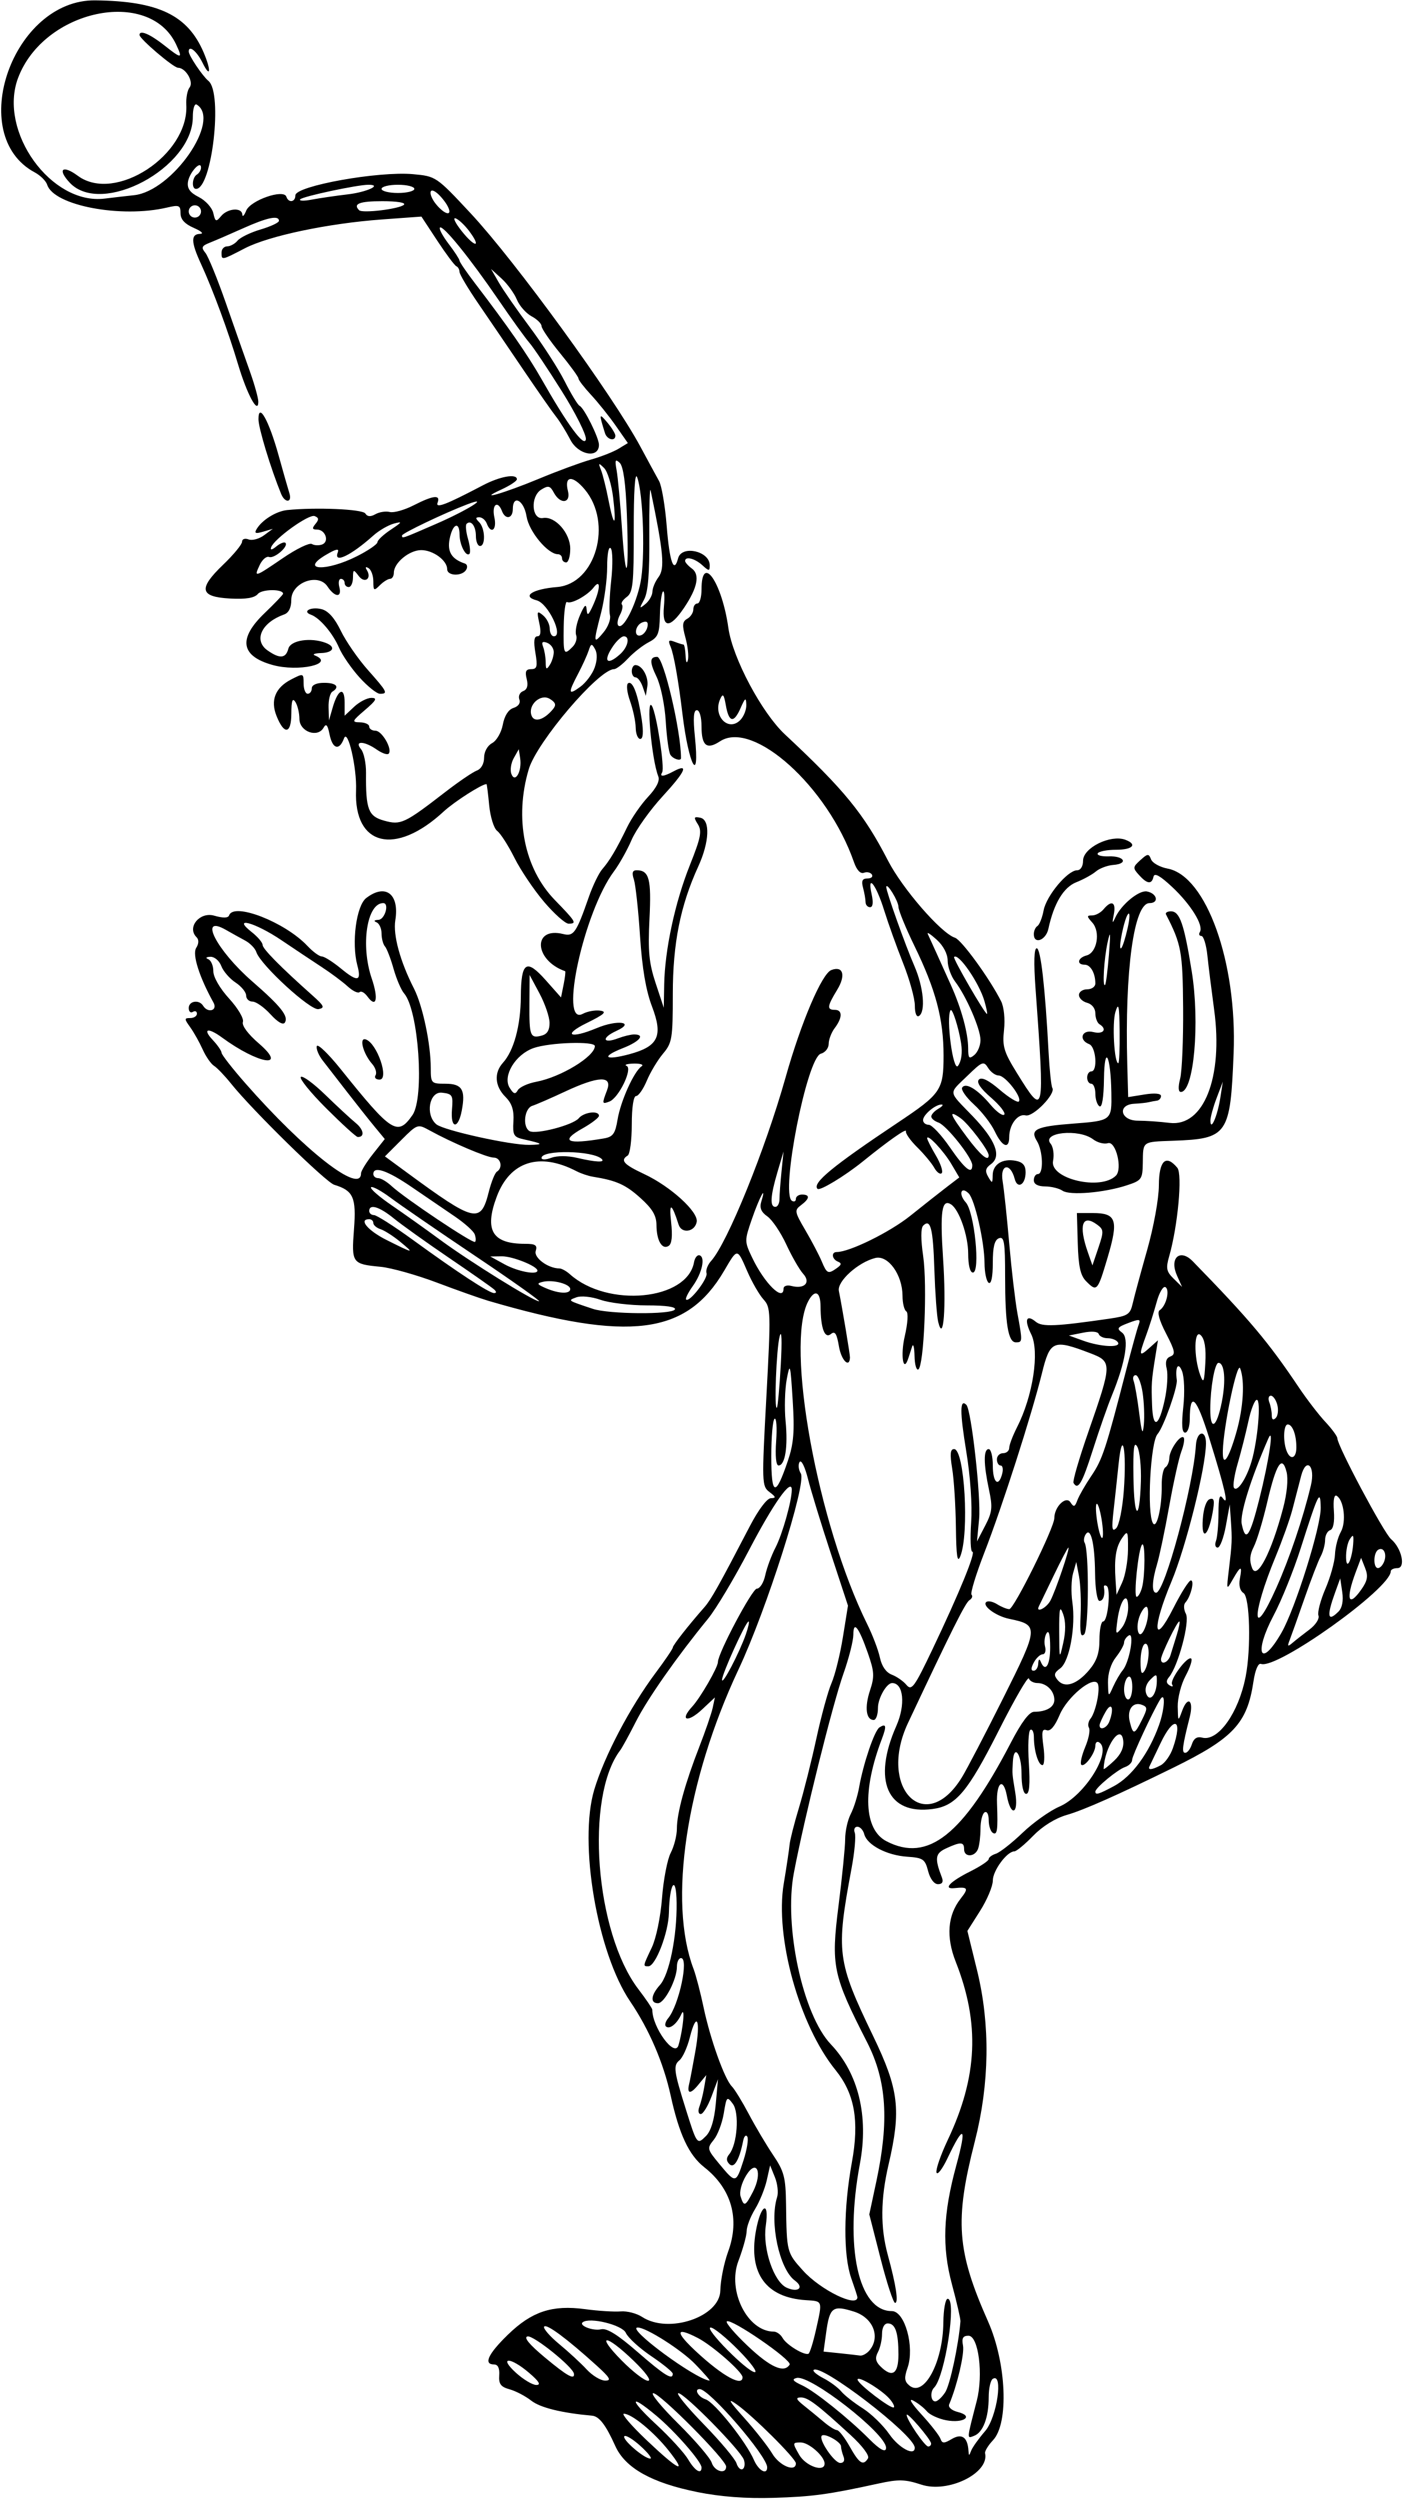 <?xml version="1.0" encoding="UTF-8"?>
<svg version="1.1" viewBox="0 0 320.62 570.94" xmlns="http://www.w3.org/2000/svg">
<path d="m159.38 569.15c-10.472-2.106-16.512-5.494-18.778-10.535-2.152-4.788-3.669-6.768-5.3-6.913-6.972-0.623-11.863-1.831-13.899-3.433-1.313-1.032-3.535-2.195-4.94-2.584-2.031-0.562-2.517-1.215-2.377-3.193 0.115-1.62-0.294-2.487-1.172-2.487-2.48 0-1.387-2.376 3.105-6.751 5.503-5.359 10.134-6.895 17.717-5.876 3.017 0.405 6.668 0.636 8.113 0.513s3.645 0.443 4.889 1.258c6.033 3.953 17.765 2e-3 17.871-6.018 0.041-2.32 0.847-6.328 1.791-8.906 2.732-7.458 0.778-14.357-5.456-19.261-3.509-2.76-5.74-7.515-7.678-16.364-1.642-7.497-4.921-15.116-9.254-21.501-7.543-11.115-11.821-36.29-8.216-48.343 2.302-7.696 8.195-18.899 14.08-26.768 2.132-2.851 3.877-5.428 3.877-5.725 0-0.506 3.542-5.021 7.195-9.171 1.541-1.751 3.27-4.83 10.426-18.57 1.942-3.728 3.91-6.34 4.791-6.358 1.23-0.025 1.174-0.273-0.317-1.401-1.754-1.327-1.777-2.022-0.715-21.719 1.047-19.405 1.016-20.437-0.653-22.271-0.963-1.058-2.621-3.927-3.686-6.376-2.361-5.434-2.227-5.429-5.306-0.177-8.591 14.659-21.637 16.318-53.922 6.857-1.805-0.529-7.078-2.395-11.719-4.147-4.641-1.752-10.433-3.377-12.872-3.612-6.528-0.629-6.669-0.828-6.082-8.588 0.549-7.263-0.142-8.815-4.513-10.142-1.924-0.584-18.706-17.025-23.56-23.082-1.446-1.805-3.204-3.641-3.905-4.08-0.702-0.439-1.872-2.127-2.601-3.75-0.729-1.623-2.006-3.9-2.839-5.061-1.394-1.943-1.393-2.109 0.007-2.109 0.836 0 1.521-0.447 1.521-0.993 0-0.546-0.422-0.732-0.938-0.413s-0.938-0.078-0.938-0.882c0-1.619 2.37-1.998 3.281-0.524 1.098 1.777 3.388 1.101 2.385-0.703-3.244-5.831-4.889-11.012-3.967-12.489 0.629-1.008 0.656-1.891 0.074-2.473-2.243-2.243 0.733-5.855 4.043-4.906 2.02 0.579 3.198 0.561 3.403-0.053 1.021-3.064 12.792 1.519 17.919 6.976 1.239 1.318 2.715 2.397 3.281 2.397 0.566 0 2.546 1.251 4.401 2.779 3.782 3.117 4.696 2.935 3.715-0.741-1.367-5.123-0.248-13.624 2.023-15.377 4.403-3.399 7.629-0.943 6.653 5.068-0.548 3.374 1.1 9.399 4.271 15.613 1.981 3.883 3.831 12.643 3.831 18.143 0 3.47 0.1 3.578 3.311 3.578 3.843 0 4.674 1.341 3.781 6.101-0.827 4.407-2.63 4.213-2.242-0.241 0.281-3.227 0.095-3.54-2.272-3.812-2.927-0.337-3.894 5.069-1.293 7.228 1.663 1.38 16.955 4.763 21.215 4.694 3.412-0.056 3.193-0.284-1.208-1.257-2.351-0.519-2.593-0.936-2.405-4.128 0.153-2.59-0.344-4.104-1.839-5.598-2.418-2.418-2.635-5.471-0.553-7.772 2.496-2.758 4.045-8.471 4.088-15.081 0.052-8.006 1.246-8.786 5.723-3.742l3.463 3.902 0.591-2.953c0.325-1.624 0.482-2.991 0.35-3.038-7.126-2.504-7.505-10.261-0.414-8.482 2.368 0.594 2.971-0.283 5.827-8.478 0.899-2.578 2.277-5.429 3.063-6.335 1.716-1.978 3.26-4.583 5.692-9.603 0.999-2.062 3.148-5.174 4.774-6.915 1.93-2.065 2.744-3.694 2.342-4.688-1.518-3.753-2.839-18.482-1.439-16.054 1.063 1.845 2.946 14.139 2.32 15.152-0.663 1.072 0.311 0.986 2.579-0.228 3.618-1.936 2.798-0.046-2.463 5.676-2.91 3.165-6.103 7.649-7.095 9.964-0.992 2.315-2.814 5.561-4.049 7.213-6.844 9.159-12.605 35.449-7.126 32.517 1.065-0.57 2.865-0.9 3.998-0.733 1.622 0.239 0.963 0.843-3.095 2.837-5.644 2.773-3.775 3.692 2.325 1.143 4.759-1.988 8.912-1.378 4.456 0.655-3.475 1.585-3.126 3.025 0.407 1.681 1.27-0.483 2.914-0.878 3.654-0.878 2.618 0 1.294 1.611-2.571 3.129-5.087 1.998-4.143 2.889 1.47 1.388 6.638-1.775 7.768-4.145 5.196-10.889-1.398-3.667-2.26-8.733-2.744-16.127-0.388-5.93-1.019-11.73-1.402-12.891-0.504-1.523-0.329-2.109 0.63-2.109 2.869 0 3.394 1.989 2.935 11.109-0.371 7.377-0.112 10.085 1.406 14.672l1.862 5.625 0.094-5.308c0.139-7.908 2.469-18.75 5.849-27.219 2.526-6.33 2.819-7.819 1.847-9.375-1.002-1.604-0.93-1.804 0.543-1.505 2.318 0.472 2.109 5.537-0.46 11.149-4.087 8.926-5.81 17.563-5.81 29.121 0 10.185-0.159 11.151-2.237 13.621-1.23 1.462-2.896 4.237-3.702 6.166-0.806 1.929-1.909 3.508-2.451 3.508-0.594 0-0.985 2.583-0.985 6.507 0 3.579-0.422 6.768-0.938 7.087-1.767 1.092-0.932 2.026 3.786 4.236 6.03 2.824 12.426 8.65 11.989 10.92-0.446 2.315-3.454 2.764-4.137 0.617-1.582-4.971-2.237-5.214-1.721-0.639 0.366 3.244 0.179 5.046-0.573 5.511-1.497 0.925-2.75-1.242-2.767-4.787-0.011-2.172-0.935-3.72-3.707-6.208-3.371-3.026-5.464-3.957-10.848-4.821-1.036-0.166-2.724-0.738-3.75-1.27-8.462-4.389-15.182-2.229-18.205 5.851-2.867 7.663-1.011 10.747 6.468 10.747 2.395 0 2.866 0.315 2.451 1.641-0.484 1.543 2.838 3.984 5.423 3.984 0.501 0 1.577 0.597 2.391 1.326 8.614 7.716 26.796 5.965 28.357-2.732 0.185-1.031 0.753-1.75 1.261-1.598 1.391 0.417 0.584 4.07-1.56 7.062-1.045 1.458-1.721 2.83-1.504 3.048 0.744 0.744 5.058-4.833 4.661-6.025-0.218-0.654 0.251-1.905 1.043-2.78 3.731-4.122 12.367-25.398 17.037-41.969 3.531-12.531 8.271-23.648 10.436-24.479 2.707-1.039 3.371 1.185 1.346 4.506-2.307 3.784-2.399 4.578-0.535 4.578 1.771 0 1.758 1.8-0.03 4.164-0.757 1.001-1.376 2.622-1.376 3.603s-0.805 1.994-1.789 2.252c-3.169 0.829-9.29 31.943-6.61 33.599 0.495 0.306 0.899 0.109 0.899-0.437s0.633-0.993 1.406-0.993c1.867 0 1.778 0.922-0.234 2.425-1.538 1.149-1.476 1.507 1 5.728 1.452 2.477 3.127 5.663 3.721 7.081 1.201 2.865 1.464 2.983 3.482 1.555 1.058-0.748 1.116-1.112 0.234-1.47-1.377-0.559-1.578-2.194-0.27-2.194 2.931 0 12.145-4.539 16.82-8.286 2.999-2.404 6.742-5.356 8.318-6.56l2.865-2.189-1.811-3.069c-1.767-2.995-5.532-6.994-5.532-5.876 0 0.308 0.896 2.079 1.991 3.935 1.095 1.856 1.696 3.67 1.336 4.03-0.36 0.36-1.123-0.185-1.694-1.212-0.571-1.027-2.321-3.133-3.888-4.68-1.567-1.547-2.733-3.196-2.591-3.665 0.252-0.832-3.859 2.04-9.851 6.883-4.133 3.339-9.829 6.786-10.352 6.264-1.294-1.294 3.391-5.153 18.476-15.217 9.713-6.481 10.324-7.38 10.324-15.211 0-8.34-1.778-15.038-6.643-25.026-2.018-4.144-3.67-8.177-3.67-8.961 0-1.317-2.716-5.736-2.783-4.527-0.051 0.926 4.358 13.305 6.43 18.054 2.092 4.794 2.607 10.438 1.04 11.407-0.549 0.339-0.938-0.641-0.938-2.367 0-1.62-1.202-5.969-2.67-9.665-1.469-3.695-3.429-9.158-4.356-12.139-1.825-5.868-3.925-8.529-2.843-3.603 0.411 1.869 0.277 2.93-0.368 2.93-0.557 0-1.018-0.527-1.025-1.172-7e-3 -0.645-0.267-2.121-0.578-3.281-0.422-1.573-0.166-2.109 1.006-2.109 0.864 0 1.322-0.403 1.017-0.897-0.305-0.493-1.123-0.678-1.819-0.411-0.796 0.305-1.643-0.599-2.284-2.44-5.995-17.197-23.024-32.543-30.602-27.577-3.037 1.99-4.227 1.028-4.227-3.417 0-2.137-0.45-3.695-1.067-3.695-0.752 0-0.883 1.798-0.443 6.094 1.154 11.262-1.418 6.586-2.836-5.156-0.928-7.69-1.988-13.715-2.708-15.397-0.631-1.475-0.472-1.688 0.874-1.172 0.905 0.347 1.822 0.632 2.038 0.632 0.216 0 0.441 1.16 0.501 2.578 0.063 1.484 0.286 1.904 0.527 0.99 0.23-0.873-0.021-3.182-0.559-5.129-0.795-2.877-0.718-3.687 0.41-4.318 0.763-0.427 1.388-1.389 1.388-2.136 0-0.748 0.422-1.36 0.938-1.36 0.516 0 0.938-1.437 0.938-3.193 0-8.373 4.667-1.672 6.142 8.819 0.958 6.816 7.616 19.329 12.916 24.276 13.598 12.692 18.029 18.116 23.565 28.846 3.314 6.424 12.158 16.598 15.294 17.593 1.5 0.476 7.952 9.353 10.547 14.512 0.654 1.3 0.935 4.085 0.663 6.562-0.414 3.761-0.039 5.005 2.972 9.863 6.287 10.145 6.351 9.852 4.226-19.388-0.43-5.912-0.333-9.141 0.273-9.141 0.913 0 1.92 8.82 2.716 23.777 0.216 4.054 0.602 7.709 0.858 8.124 0.824 1.333-4.414 6.709-6.106 6.266-1.794-0.469-3.753 2.112-3.753 4.946 0 2.887-1.615 2.251-3.3-1.3-0.832-1.753-2.973-4.516-4.758-6.141s-2.997-3.355-2.693-3.847c0.785-1.27 3.498 0.364 6.469 3.896 1.366 1.623 2.783 2.645 3.148 2.271 0.366-0.374-0.995-2.121-3.024-3.882-2.444-2.121-3.374-3.517-2.757-4.134 0.617-0.617 2.216 0.168 4.737 2.326 2.093 1.792 4.059 3.003 4.37 2.693 0.858-0.858-3.07-5.933-4.592-5.933-0.734 0-1.823-0.782-2.42-1.738-1.012-1.621-1.329-1.502-4.695 1.765-4.41 4.28-4.516 3.363 1.052 9.14 5.357 5.557 6.788 9.245 4.297 11.066-1.266 0.925-1.407 1.573-0.636 2.901 0.918 1.579 0.996 1.552 1.023-0.353 0.035-2.507 2.236-3.887 5.274-3.306 1.611 0.308 2.254 1.053 2.254 2.61 0 2.844-1.857 3.967-2.499 1.512-0.998-3.818-3.393-3.354-2.754 0.534 0.319 1.939 1.001 8.378 1.516 14.307s1.356 13.074 1.868 15.875c1.188 6.497 1.182 6.625-0.357 6.625-1.772 0-2.461-4.224-2.461-15.088 0-7.818-0.215-9.146-1.406-8.689-1.012 0.388-1.406 1.972-1.406 5.651 0 3.169-0.356 4.891-0.938 4.532-0.516-0.319-0.944-2.348-0.952-4.508-0.018-4.821-2.221-14.508-3.616-15.904-1.758-1.758-2.386 0.144-0.673 2.037 1.979 2.186 3.383 16.031 1.626 16.031-0.65 0-1.073-1.7-1.073-4.311 0-4.167-2.086-10.129-3.946-11.278-2.084-1.288-2.512 1.625-1.798 12.257 0.756 11.264 0.116 19.666-1.11 14.583-0.311-1.289-0.703-6.647-0.871-11.906-0.304-9.505-0.875-11.744-2.564-10.055-0.552 0.552-0.55 3.163 4e-3 6.969 0.967 6.635 0.179 25.066-1.105 25.86-0.439 0.271-0.831-1.114-0.871-3.078-0.041-1.964-0.285-2.938-0.543-2.165-0.258 0.773-0.644 1.96-0.857 2.638-1.151 3.655-1.861-0.553-0.836-4.96 0.701-3.018 0.847-5.391 0.35-5.699-0.469-0.29-0.854-1.873-0.856-3.518-6e-3 -4.829-3.297-9.401-6.238-8.663-3.935 0.988-8.746 5.341-8.311 7.52 0.846 4.239 2.568 14.565 2.538 15.219-0.115 2.506-1.982 0.631-2.515-2.528-0.503-2.979-0.918-3.615-1.851-2.841-1.4 1.162-2.335-1.343-2.356-6.307-0.014-3.412-1.321-3.983-2.797-1.224-5.346 9.989 2.125 50.906 13.482 73.835 1.225 2.474 2.523 5.895 2.883 7.601 0.414 1.96 1.414 3.392 2.716 3.887 1.134 0.431 2.646 1.489 3.362 2.351 1.159 1.397 1.803 0.514 5.913-8.105 6.182-12.966 10.009-22.329 9.126-22.329-0.398 0-0.519-3.002-0.269-6.67 0.275-4.049-0.177-10.518-1.152-16.46-1.45-8.842-1.432-11.9 0.061-10.406 1.133 1.133 3.373 21.172 2.91 26.037l-0.491 5.156 1.871-3.592c1.627-3.124 1.74-4.198 0.872-8.249-1.252-5.839-1.275-9.253-0.061-9.253 0.516 0 0.938 1.688 0.938 3.75 0 3.936 1.309 5.079 2.147 1.875 0.27-1.031 0.108-1.875-0.359-1.875s-0.85-0.633-0.85-1.406 0.633-1.406 1.406-1.406 1.406-0.544 1.406-1.208c0-0.664 0.798-2.773 1.773-4.685 3.668-7.194 5.208-17.356 3.231-21.318-1.626-3.259-1.102-4.608 1.084-2.793 1.434 1.19 4.598 1.054 16.845-0.726 4.185-0.608 4.715-0.958 5.29-3.488 0.351-1.547 1.835-7.031 3.298-12.188 1.499-5.282 2.668-11.729 2.679-14.766 0.02-5.661 1.599-7.164 4.215-4.012 1.206 1.453 0.115 13.325-1.856 20.198-0.789 2.752-0.642 3.501 1.01 5.12l1.934 1.897-1.168-2.613c-1.792-4.01 0.691-6.237 3.613-3.24 12.914 13.243 17.283 18.431 24.177 28.709 1.861 2.774 4.617 6.36 6.125 7.969 1.508 1.609 2.744 3.303 2.746 3.764 8e-3 1.711 10.618 21.607 12.272 23.014 2.434 2.072 3.415 6.616 1.428 6.616-0.829 0-1.508 0.33-1.508 0.733 0 3.912-26.045 22.481-29.653 21.141-0.643-0.239-1.323 1.362-1.73 4.078-1.425 9.503-4.583 12.888-18.304 19.622-12.776 6.269-20.471 9.68-24.375 10.802-2.592 0.745-5.546 2.582-7.661 4.762-1.893 1.952-3.824 3.549-4.29 3.549-1.684 0-4.924 4.392-4.924 6.674 0 1.284-1.307 4.395-2.905 6.915l-2.905 4.58 2.202 8.963c3.056 12.44 2.876 25.917-0.522 39.184-4.62 18.034-4.111 24.912 3.036 41.029 4.216 9.508 4.796 23.247 1.146 27.132-1.107 1.178-1.926 2.516-1.821 2.974 1.044 4.529-8.429 9.198-14.564 7.179-3.686-1.214-5.191-1.255-9.717-0.268-11.641 2.538-15.081 3.007-24.106 3.286-6.191 0.191-12.082-0.255-17.344-1.313zm0.938-5.619c0-1.323-6.067-8.261-10.361-11.848-6.222-5.198-6.215-3.733 0.01 2.03 3.131 2.899 6.41 6.485 7.287 7.969 1.557 2.636 3.064 3.546 3.064 1.849zm5.625-0.203c0-1.553-15.11-16.76-16.653-16.76-0.726 0 1.841 3.13 5.704 6.956 3.863 3.826 7.303 7.834 7.643 8.906 0.642 2.024 3.305 2.747 3.305 0.898zm4.049-1.556c-0.757-2.19-13.567-15.204-14.966-15.204-0.616 0 1.991 3.193 5.793 7.095s7.174 7.916 7.492 8.92c0.319 1.004 0.952 1.594 1.408 1.312 0.456-0.282 0.579-1.237 0.273-2.123zm5.326 1.718c0-2.557-13.22-17.86-15.429-17.86-1.342 0-0.287 1.819 1.358 2.341 2.029 0.644 9.235 9.674 11.038 13.831 1.069 2.465 3.033 3.558 3.033 1.688zm-22.525-3.828c-3.333-4.208-8.438-8.406-10.222-8.406-0.64 0 1.72 2.739 5.245 6.086 7.277 6.911 9.395 7.898 4.977 2.32zm29.087 2.925c0-1.092-9.826-10.865-13.567-13.494-2.17-1.524-1.754-0.786 1.762 3.131 2.531 2.819 5.42 6.497 6.421 8.173 1.661 2.783 5.384 4.297 5.384 2.19zm6.562 0.062c0-1.659-3.583-4.831-5.457-4.831-1.903 0-1.913 0.076-0.359 2.807 1.481 2.603 5.816 4.112 5.816 2.024zm4.319-1.626c-0.313-0.816-0.569-1.855-0.569-2.311 0-1.025-3.732-3.1-4.39-2.441-0.821 0.821 2.847 6.235 4.224 6.235 0.804 0 1.086-0.569 0.735-1.483zm5.601 0.422c0.379-0.614-1.275-2.833-3.929-5.27-7.707-7.076-9.821-8.671-11.453-8.638-1.218 0.024-1.045 0.448 0.775 1.894 1.289 1.025 3.329 2.698 4.533 3.719 1.204 1.021 2.548 1.856 2.987 1.856 0.439 0 1.746 1.688 2.905 3.75 2.195 3.906 3.079 4.474 4.182 2.689zm-51.962-2.784c-1.725-1.569-3.396-2.592-3.713-2.275-0.658 0.658 4.484 5.111 5.912 5.12 0.516 4e-3 -0.474-1.277-2.199-2.845zm78.743-3.454c2.686-3.092 4.193-13.439 1.737-11.92-0.516 0.319-0.938 2.215-0.938 4.213 0 4.612-1.285 8.016-3.321 8.798-1.714 0.658-1.744 1.07 0.584-7.948 1.549-5.998 0.42-14.907-1.888-14.907-1.266 0-1.572 0.553-1.246 2.255 0.361 1.887-1.335 9.089-3.157 13.414-0.278 0.659 0.562 1.399 2 1.76 3.701 0.929 1.312 2.627-2.65 1.883-1.791-0.336-3.792-1.256-4.446-2.044-0.654-0.788-2.067-1.897-3.141-2.465-1.139-0.602-0.348 0.717 1.899 3.167 2.118 2.309 4.067 4.801 4.331 5.537 0.406 1.132 0.805 1.144 2.603 0.079 2.28-1.351 3.613-0.418 3.807 2.664 0.079 1.25 0.148 1.25 0.621 0 0.293-0.773 1.736-2.792 3.207-4.486zm-22.659 3.783c-0.096-3.251-17.314-16.658-20.425-15.904-1.188 0.288-0.871 0.713 1.271 1.699 2.847 1.311 10.61 7.521 15.299 12.238 2.514 2.529 3.894 3.233 3.856 1.967zm6.554 0c-0.123-2.926-21.504-19.326-23.107-17.723-0.262 0.262 0.755 1.112 2.258 1.889s3.329 2.132 4.058 3.009c0.728 0.878 2.927 2.607 4.885 3.843s4.707 3.905 6.107 5.931c2.206 3.19 5.886 5.126 5.798 3.051zm3.741-0.938c-0.051-0.935-5.587-7.39-5.587-6.514 0 1.107 4.157 7.193 4.922 7.205 0.387 7e-3 0.686-0.305 0.665-0.692zm-9.592-10.307c-1.906-2.101-7.256-5.275-7.21-4.277 0.045 0.978 7.761 6.866 8.297 6.33 0.224-0.224-0.266-1.147-1.087-2.053zm12.83-1.412c1.087-1.677 3.027-10.719 3.469-16.172 0.042-0.516-0.83-4.312-1.937-8.438-2.309-8.601-2.038-16.082 0.985-27.169 2.451-8.99 1.758-9.571-1.994-1.671-1.166 2.456-2.303 3.943-2.526 3.306-0.223-0.638 0.943-4.013 2.591-7.5 6.816-14.419 7.353-26.567 1.798-40.661-2.238-5.678-1.853-10.619 1.123-14.402 1.893-2.406 1.7-2.733-1.42-2.403-2.709 0.286-1-1.512 3.639-3.829 2.309-1.153 4.197-2.415 4.197-2.804s0.741-0.943 1.648-1.231c0.906-0.288 3.649-2.441 6.095-4.785s6.24-5.035 8.431-5.981c5.837-2.52 12.15-12.758 9.048-14.675-0.465-0.288-0.846 0.054-0.846 0.759 0 1.686-2.501 5.077-3.217 4.361-0.307-0.307 0.094-2.118 0.891-4.024 0.797-1.907 1.188-3.888 0.869-4.404-0.319-0.516-0.17-1.446 0.331-2.068 1.231-1.53 2.337-6.963 1.644-8.082-1.083-1.752-6.962 3.118-8.679 7.191-1.113 2.638-2.123 3.822-2.984 3.495-1.042-0.395-1.186 0.354-0.721 3.745 0.32 2.332 0.216 4.239-0.229 4.239-0.939 0-1.935-3.253-1.954-6.383-7e-3 -1.191-0.372-1.943-0.811-1.671s-0.595 3.671-0.345 7.555c0.314 4.897 0.128 7.062-0.608 7.062-0.648 0-1.061-1.824-1.061-4.688 0-4.542-1.762-6.83-1.986-2.578-0.15 2.844-0.174 2.537 0.561 7.031 0.799 4.883-1.008 5.554-1.917 0.711-0.824-4.391-2.452-3.147-2.261 1.728 0.236 6.044 0.052 7.327-0.96 6.701-0.516-0.319-0.938-1.634-0.938-2.923 0-1.324-0.408-2.092-0.938-1.764-0.516 0.319-0.938 1.997-0.938 3.729 0 1.732-0.256 3.817-0.569 4.632-0.723 1.884-3.181 1.944-3.181 0.077 0-1.712-0.741-1.754-4.06-0.234-2.561 1.173-2.718 2.232-1 6.71 0.375 0.977 0.062 1.493-0.907 1.493-0.878 0-1.796-1.221-2.258-3.003-0.706-2.725-1.149-3.027-4.787-3.271-4.647-0.311-9.159-2.676-9.803-5.139-0.246-0.942-0.954-1.712-1.573-1.712s-0.887 0.62-0.596 1.379-0.045 4.45-0.747 8.203c-3.571 19.092-3.312 21.092 4.949 38.231 5.88 12.198 6.437 16.847 3.521 29.355-1.839 7.889-1.892 14.353-0.167 20.657 1.883 6.886 2.496 10.926 1.656 10.926-0.399 0-1.888-4.547-3.309-10.104l-2.583-10.104 1.597-7.474c2.98-13.945 2.377-23.079-2.103-31.849-7.842-15.35-8.272-17.4-6.531-31.132 0.836-6.596 1.521-13.47 1.523-15.274 2e-3 -1.805 0.574-4.375 1.271-5.712 0.698-1.337 1.56-4.079 1.915-6.094 0.965-5.467 3.507-12.949 4.65-13.69 1.54-0.998 1.679-0.332 0.551 2.631-4.506 11.832-4.102 20.706 1.064 23.377 9.476 4.9 17.438-1.412 28.42-22.533 2.452-4.715 4.208-7.042 5.314-7.042 2.81 0 4.618-1.067 4.618-2.725 0-2.042-1.806-3.837-3.859-3.837-0.885 0-1.767-0.472-1.959-1.048-0.192-0.576-3.242 4.677-6.777 11.674-7.2 14.251-9.86 17.42-15.225 18.14-10.346 1.388-13.802-6.512-8.296-18.962 2.145-4.851 1.662-9.804-0.956-9.804-1.272 0-3.24 3.458-3.24 5.692 0 1.51-0.435 2.745-0.967 2.745-1.746 0-2.121-2.886-0.868-6.683 1.077-3.262 1.017-4.343-0.473-8.602-2.087-5.964-3.317-7.514-3.317-4.177 0 1.361-1.014 5.348-2.253 8.859-2.518 7.136-8.948 32.957-11.335 45.519-2.318 12.201 2.039 32.398 8.445 39.146 6.312 6.649 8.685 16.404 6.642 27.306-3.554 18.967-0.373 33.631 7.296 33.631 2.985 0 5.253 8.193 3.589 12.967-0.796 2.283-0.712 3.091 0.421 4.03 3.336 2.769 7.68-5.294 7.769-14.419 0.029-2.965 0.472-5.391 0.984-5.391 2.119 0-0.601 17.794-3.102 20.295-0.963 0.963-0.774 3.143 0.273 3.143 0.504 0 1.531-0.949 2.284-2.109zm-95.11-4.415c-4.322-3.694-7.057-3.704-2.997-0.011 1.684 1.532 3.777 2.785 4.652 2.785 1.123 0 0.636-0.816-1.655-2.774zm15.395-1.702c-6.796-6.149-11.481-9.616-11.956-8.846-0.254 0.412 1.302 2.207 3.458 3.989 2.156 1.782 4.975 4.384 6.264 5.782s3.188 2.547 4.219 2.555c1.515 0.011 1.133-0.658-1.984-3.479zm8.382-1.169c-6.334-6.093-8.652-6.075-2.648 0.02 2.539 2.578 5.266 4.678 6.059 4.667 0.853-0.012-0.539-1.925-3.411-4.688zm14.183 0.877c-3.128-3.234-11.174-8.357-13.125-8.357-2.816 0 13.02 11.713 16.407 12.135 0.234 0.029-1.243-1.671-3.281-3.778zm10.825 3.003c0-1.196-6.895-7.248-10.21-8.962-5.245-2.712-5.285-1.398-0.103 3.362 5.898 5.417 10.312 7.815 10.312 5.601zm-38.533-0.812c-0.209-1.54-9.259-8.811-10.601-8.517-0.948 0.208 0.376 1.823 3.907 4.767 5.124 4.272 6.9 5.266 6.694 3.75zm22.585 0c-6e-3 -0.387-2.22-2.193-4.922-4.013-2.701-1.821-5.313-4.211-5.803-5.311-0.812-1.823-8.312-3.658-9.863-2.413-0.938 0.753 2.398 2.026 4.184 1.597 1.334-0.321 3.776 1.193 8.378 5.195 6.177 5.372 8.049 6.525 8.026 4.945zm15.01-5.391c-2.801-2.836-5.656-5.156-6.346-5.156-1.647 0 8.276 10.059 10.064 10.202 0.756 0.061-0.917-2.21-3.718-5.046zm36.562 1.014c0-5.032-0.714-7.108-2.444-7.108-0.777 0-1.306 0.974-1.306 2.405 0 1.323-0.421 3.192-0.936 4.154-0.691 1.292-0.552 2.132 0.536 3.22 2.726 2.726 4.15 1.809 4.15-2.671zm-24.866 2.303c0.627-1.015-13.507-10.725-14.365-9.868-0.303 0.303 1.881 2.85 4.852 5.66 5.115 4.837 8.263 6.229 9.513 4.208zm6.021-7.948c1.511-6.754 1.589-6.527-2.303-6.775-9.081-0.581-13.105-6.058-11.461-15.6 1.074-6.235 3.158-7.467 2.289-1.353-0.737 5.182 1.829 12.764 4.772 14.105 2.653 1.209 4.077-0.018 1.884-1.622-3.566-2.608-5.861-13.394-4.058-19.074 0.32-1.008 0.09-3.05-0.511-4.536l-1.093-2.702-0.776 3.445c-0.427 1.895-1.631 4.848-2.677 6.562-1.046 1.715-1.903 3.962-1.905 4.993-2e-3 1.031-0.852 4.105-1.888 6.831-2.593 6.822 2.083 16.138 8.101 16.138 0.655 0 1.562 0.664 2.016 1.475 0.87 1.555 4.979 4.041 5.906 3.573 0.299-0.151 1.067-2.608 1.705-5.46zm12.231 4.692c2.571-3.098 0.823-7.465-3.54-8.846-4.865-1.539-5.57-1.01-6.363 4.774l-0.596 4.352 3.634 0.375c1.999 0.206 4.11 0.446 4.691 0.532 0.581 0.087 1.559-0.448 2.173-1.187zm-2.762-12.131c0-0.193-0.633-2.144-1.406-4.337-1.841-5.219-1.785-15.94 0.138-26.455 1.738-9.501 0.641-15.702-3.734-21.1-8.281-10.216-13.878-30.353-11.832-42.568 0.637-3.8 1.233-7.785 1.326-8.856 0.093-1.071 1.054-4.868 2.136-8.438 1.082-3.57 2.88-10.709 3.994-15.866 1.115-5.156 2.673-10.852 3.464-12.656 0.791-1.805 1.959-6.519 2.597-10.477l1.16-7.196-3.953-12.023c-2.174-6.612-4.511-14.238-5.193-16.947-0.7-2.777-1.534-4.449-1.914-3.834-0.371 0.6-0.242 1.781 0.286 2.626 1.369 2.191-7.826 31.099-14.215 44.69-11.996 25.521-16.143 53.091-10.298 68.464 0.548 1.442 1.583 5.408 2.299 8.813 1.517 7.211 4.774 16.312 6.44 17.994 0.638 0.644 2.386 3.492 3.884 6.327s4.004 7.055 5.569 9.375c2.506 3.716 2.857 5.057 2.942 11.25 0.15 10.952 0.167 11.017 3.888 15.139 3.991 4.422 12.422 8.543 12.422 6.072zm-23.882-24.071c2.274-4.397 0.877-7.722-1.56-3.715-1.042 1.714-1.576 3.755-1.25 4.782 0.762 2.401 1.079 2.28 2.81-1.067zm-2.143-7.219c0.79-2.449 1.177-4.875 0.862-5.391-0.316-0.516-0.74-0.094-0.943 0.938-0.858 4.356-2.069 6.418-3.138 5.349-0.746-0.746-0.761-1.402-0.053-2.262 1.846-2.242 2.362-9.471 0.823-11.524-1.337-1.783-1.438-1.677-2.062 2.164-0.361 2.222-1.392 4.947-2.29 6.057-1.58 1.951-1.537 2.134 1.3 5.553 3.711 4.472 3.78 4.461 5.503-0.884zm-6.344-12.891 0.509-5.625-1.492 3.984c-0.82 2.191-1.924 3.984-2.451 3.984-0.531 0-0.676-0.733-0.325-1.641 0.349-0.902 0.851-2.906 1.115-4.453l0.48-2.812-1.931 2.344c-1.759 2.135-2.575 1.939-1.953-0.469 0.133-0.516 0.755-3.798 1.382-7.294 1.275-7.11 0.319-9.464-1.274-3.138-0.565 2.242-1.624 4.572-2.355 5.179-1.466 1.217-1.313 2.374 1.503 11.346 2.49 7.932 2.531 7.986 4.556 5.954 1.132-1.136 1.904-3.676 2.237-7.36zm-8.525-13.359c1.06-3.608 1.582-9.204 0.665-7.127-0.992 2.247-2.736 3.614-3.56 2.791-0.297-0.297-0.056-1.123 0.536-1.837 2.471-2.978 4.775-13.749 2.941-13.749-0.516 0-0.938 0.885-0.938 1.968 0 2.897-2.824 8.345-4.326 8.345-1.817 0-1.619-1.868 0.442-4.158 2.133-2.371 3.906-11.072 3.818-18.732-0.077-6.669-1.621-4.685-1.764 2.266-0.092 4.495-3.05 12.188-4.687 12.188-1.274 0-1.281 0.042 0.771-4.277 1.003-2.11 2.007-6.961 2.344-11.319 0.324-4.195 1.219-8.836 1.99-10.312 0.77-1.477 1.403-3.964 1.406-5.527 7e-3 -3.572 1.842-10.261 5.135-18.72 1.405-3.609 2.78-7.617 3.055-8.906l0.5-2.344-2.926 2.744c-3.322 3.116-5.226 2.579-2.267-0.638 1.901-2.067 5.884-8.974 5.884-10.203 0-1.988 7.839-16.746 8.895-16.746 0.698 0 1.559-1.371 1.914-3.047 0.355-1.676 1.409-4.523 2.342-6.328 1.587-3.067 3.724-10.653 3.724-13.217 0-2.812-4.213 3.142-9.81 13.866-3.332 6.384-7.521 13.392-9.309 15.574-7.095 8.659-13.838 18.268-16.495 23.508-1.537 3.031-3.155 5.984-3.594 6.562-8.094 10.651-5.735 41.604 4.159 54.566 1.745 2.286 3.173 4.391 3.173 4.678 0 4.067 5.127 11.041 5.981 8.134zm64.728-61.128c1.13-1.829 5.399-10.008 9.488-18.176 8.144-16.269 8.176-16.689 1.366-18.092-2.971-0.612-6.169-2.919-5.28-3.809 0.373-0.373 1.496-0.166 2.497 0.459 1.001 0.625 2.261 1.136 2.8 1.136 1.074 0 10.295-18.627 10.295-20.797 0-2.574 2.654-5.172 3.682-3.604 0.762 1.162 1.012 1.087 1.582-0.469 0.372-1.017 1.823-3.541 3.223-5.61 2.507-3.703 3.299-6.11 7.899-23.99 1.274-4.951 2.574-9.674 2.889-10.496 0.502-1.308 0.208-1.357-2.357-0.389-2.524 0.953-2.725 1.256-1.448 2.191 1.702 1.244 0.808 6.752-2.338 14.414-0.953 2.32-2.908 7.91-4.345 12.422-2.436 7.65-3.374 9.246-4.406 7.5-0.229-0.387 1.273-5.555 3.337-11.484 5.536-15.903 5.543-16.209 0.413-18.169-8.364-3.194-9.112-2.882-10.953 4.575-2.353 9.532-9.074 30.462-13.151 40.954-1.94 4.994-3.266 9.341-2.946 9.66 0.32 0.32 0.105 0.876-0.478 1.236-0.92 0.568-4.049 6.82-14.037 28.041-6.99 14.853 3.933 25.983 12.264 12.496zm34.79 1.935c4.079-2.186 7.973-7.452 10.288-13.911 1.363-3.803 1.527-7.966 0.229-5.803-1.803 3.005-6.375 12.851-6.355 13.687 0.015 0.61-0.712 1.359-1.614 1.665-1.754 0.595-6.797 4.763-6.797 5.619 0 0.837 0.764 0.611 4.249-1.257zm2.122-10.386c-0.48-4.112-4.3 1.396-4.481 6.461-7e-3 0.219 1.06-0.611 2.372-1.844 1.586-1.49 2.293-3.038 2.109-4.617zm8.592 5.614c0.943-0.505 2.181-2.255 2.751-3.89 2.369-6.796 0.231-7.583-2.857-1.052-1.158 2.449-2.268 4.769-2.466 5.156-0.495 0.966 0.525 0.881 2.571-0.215zm7.095-4.793c0.42-1.323 1.183-1.814 2.346-1.51 3.62 0.947 8.296-5.585 9.932-13.873 1.274-6.452 0.973-18.255-0.488-19.158-0.793-0.49-1.113-1.743-0.826-3.243 0.596-3.115 0.213-3.083-1.616 0.135-1.445 2.542-1.457 2.513-0.907-2.109 0.747-6.277 0.774-6.905 0.474-11.25l-0.259-3.75-0.898 4.922c-0.494 2.707-1.333 4.922-1.864 4.922s-0.71-0.667-0.397-1.483c0.313-0.816 0.576-3.663 0.583-6.328 0.011-3.686 0.253-4.509 1.013-3.439 1.431 2.014 0.48-2.16-3.14-13.791-2.917-9.371-4.405-10.798-4.436-4.256-7e-3 1.676-0.485 3.047-1.061 3.047-0.726 0-0.854-1.799-0.418-5.874 0.356-3.323 0.225-6.886-0.3-8.203-0.865-2.168-1.587-0.923-1.186 2.044 0.224 1.656-3.039 10.832-4.393 12.351-1.635 1.835-2.474 18.075-1.053 20.374 0.872 1.411 2.068-3.755 2.001-8.64-0.027-1.967 0.346-3.821 0.829-4.12 0.483-0.299 0.892-1.256 0.908-2.128 0.035-1.851 2.529-5.433 3.268-4.694 0.278 0.278 0.046 1.712-0.515 3.187-0.561 1.475-1.815 7.123-2.786 12.552-0.971 5.428-2.212 11.344-2.756 13.145-1.182 3.909-1.275 6.569-0.231 6.569 1.948 0 8.492-24.241 9.097-33.698 0.211-3.298 2.338-3.635 2.301-0.364-0.064 5.583-4.582 23.63-7.889 31.513-4.487 10.697-4.17 15.155 0.431 6.065 1.762-3.481 3.563-6.328 4.003-6.328 0.895 0-0.041 3.753-1.263 5.066-0.434 0.466-0.374 1.62 0.132 2.566 0.949 1.773-1.76 11.917-3.857 14.444-0.706 0.851-0.667 1.396 0.136 1.892 0.635 0.392 0.884 0.303 0.57-0.205-0.637-1.031 3.571-6.694 4.38-5.894 0.292 0.288-0.303 2.08-1.322 3.981-1.019 1.901-1.819 5.04-1.779 6.976 0.073 3.469 0.087 3.482 1.018 0.935 1.284-3.517 2.692-2.365 1.734 1.419-1.7 6.721-1.886 8.196-1.032 8.196 0.491 0 1.172-0.882 1.514-1.961zm2.492-51.404c0.176-2.49 0.812-4.317 1.592-4.574 1.029-0.339 1.16 0.327 0.63 3.208-0.996 5.417-2.578 6.389-2.223 1.365zm-13.886 45.817c1.274-2.555 1.275-2.919 6e-3 -3.406-2.102-0.807-3.492 1.105-2.803 3.854 0.773 3.078 1.061 3.032 2.797-0.448zm-7.484 0.44c1.171-3.051 0.559-4.709-0.837-2.267-0.737 1.289-1.355 2.66-1.373 3.047-0.062 1.311 1.638 0.712 2.21-0.78zm5.257-7.947c0-1.673-0.391-2.627-0.938-2.288-0.516 0.319-0.938 1.609-0.938 2.868s0.422 2.288 0.938 2.288c0.516 0 0.938-1.29 0.938-2.868zm5.611-1.317c0.013-1.705-0.099-1.728-1.52-0.307-0.946 0.946-1.286 2.182-0.887 3.221 0.79 2.059 2.383 0.13 2.407-2.914zm-7.804-2.475c1.562-1.879 2.769-8.806 1.385-7.951-0.587 0.363-1.067 1.095-1.067 1.628 0 0.533-0.844 2.041-1.875 3.352-1.143 1.452-1.845 3.708-1.799 5.773 0.076 3.368 0.083 3.374 1.172 0.948 0.603-1.343 1.585-3.03 2.184-3.75zm-7.639-0.086c1.716-2.039 2.333-3.869 2.333-6.919 0-2.281 0.378-4.147 0.839-4.147 1.072 0 1.82-7.484 0.81-8.108-0.417-0.258-0.697-0.121-0.624 0.304 0.304 1.751-0.145 3.117-1.025 3.117-0.526 0-0.966-2.778-1.003-6.328-0.071-6.855-1.018-10.71-2.171-8.844-0.377 0.61-0.478 1.446-0.224 1.857 1.043 1.687 0.971 19.869-0.083 20.922-0.813 0.813-1.016-0.279-0.824-4.436 0.14-3.033-0.026-6.991-0.368-8.796l-0.622-3.281-0.738 2.59c-0.406 1.425-0.479 4.378-0.163 6.562 0.811 5.603-0.654 13.603-2.773 15.153-1.423 1.041-1.527 1.529-0.569 2.683 1.592 1.919 4.394 1.013 7.207-2.33zm-78.458-8.182c0.553-1.586 0.825-2.884 0.604-2.884-0.624 0-6.064 11.958-6.059 13.32 5e-3 1.406 3.976-6.191 5.456-10.436zm92.026 4.326c8e-3 -1.52-0.382-2.388-0.923-2.054-0.516 0.319-0.931 2.136-0.923 4.04 0.011 2.579 0.246 3.102 0.923 2.054 0.5-0.773 0.915-2.591 0.923-4.04zm-25.224 2.399c0.044-0.98 0.264-1.169 0.547-0.469 1.055 2.616 2.191 0.905 2.177-3.281-9e-3 -2.86-0.304-3.997-0.823-3.178-0.445 0.702-0.6 2.073-0.345 3.047 0.255 0.974 7e-3 1.771-0.551 1.771-0.558 0-1.465 0.844-2.017 1.875-0.68 1.271-0.691 1.875-0.033 1.875 0.534 0 1.004-0.738 1.044-1.641zm30.21-1.875c0.276-0.902 0.929-3.012 1.45-4.688 0.521-1.676 0.776-3.047 0.567-3.047-0.489 0-4.175 7.605-4.175 8.614 0 1.436 1.656 0.762 2.159-0.879zm-24.521-9.418c-0.762-2.082-0.922-1.363-0.901 4.028 0.026 6.39 0.05 6.457 0.927 2.535 0.585-2.614 0.575-4.917-0.026-6.562zm49.89 4.262c3.151-5.472 9.049-24.259 8.971-28.576-0.078-4.33-0.503-3.465-4.592 9.346-1.603 5.021-4.375 11.882-6.16 15.248-4.634 8.735-3.026 12.332 1.781 3.983zm6.414-0.748c1.4-1.049 2.315-2.473 2.044-3.18-0.27-0.704 0.443-3.452 1.585-6.107 1.142-2.654 2.126-6.176 2.187-7.826 0.061-1.65 0.661-3.973 1.333-5.164 1.29-2.284 0.734-7.214-0.929-8.242-0.594-0.367-0.837 0.909-0.654 3.435 0.185 2.563-0.126 4.157-0.858 4.401-0.632 0.211-1.148 1.219-1.148 2.241 0 1.022-0.461 2.72-1.024 3.773-0.563 1.053-2.219 5.349-3.679 9.548-1.46 4.199-2.978 8.464-3.373 9.478-0.6 1.541-0.496 1.655 0.632 0.693 0.743-0.633 2.491-2.006 3.886-3.051zm-37.051-4.964c-0.217-0.597-0.928 0.048-1.579 1.433-0.666 1.417-0.873 3.262-0.472 4.219 0.806 1.925 2.804-3.583 2.051-5.652zm-4.391-0.046c0-3.963-1.803-1.904-2.444 2.791-0.471 3.452-0.413 3.561 0.972 1.849 0.81-1.001 1.472-3.089 1.472-4.641zm33.897-4.593c3.042-6.829 6.092-15.88 7.863-23.332 1.062-4.471-1.093-6.533-2.234-2.137-0.53 2.04-1.426 5.492-1.993 7.67-0.567 2.178-2.298 7.029-3.848 10.781-5.604 13.565-5.42 19.66 0.212 7.018zm14.167 5.511c0.84-0.84 1.154-2.465 0.859-4.453l-0.464-3.13-1.189 3.281c-1.952 5.386-1.693 6.79 0.795 4.302zm-65.837-2.5c1.185-2.213 4.546-12.114 4.112-12.114-0.156 0-1.653 2.848-3.326 6.328-1.673 3.481-3.201 6.644-3.395 7.031-0.858 1.709 1.675 0.5 2.609-1.245zm71.03-2.505c1.434-2.029 1.625-3.078 0.897-4.922l-0.925-2.344-1.231 3.281c-2.324 6.194-1.7 8.17 1.258 3.984zm-50.098-0.469c0.736-2.748 0.758-10.558 0.027-9.827-0.846 0.846-2.006 11.936-1.249 11.936 0.361 0 0.91-0.949 1.221-2.109zm-3.201-8.646c0.039-4.312-0.059-4.518-1.303-2.741-1.469 2.097-1.879 4.696-1.537 9.747l0.222 3.281 1.288-2.812c0.708-1.547 1.307-4.91 1.33-7.474zm35.427-9.409c0.906-3.415 1.228-6.698 0.816-8.339-1.014-4.042-2.371-1.926-4.427 6.904-0.979 4.202-2.36 8.778-3.07 10.167-0.926 1.812-1.033 3.188-0.379 4.87 1.095 2.816 4.386-3.524 7.06-13.602zm16.07 7.508c0.065-1.545-0.081-1.627-0.83-0.469-0.5 0.773-0.873 2.672-0.83 4.219 0.091 3.251 1.498 0.072 1.659-3.75zm7.042 4.603c0.687-1.791-0.156-3.441-1.374-2.688-1.115 0.689-1.145 4.179-0.035 4.179 0.46 0 1.095-0.671 1.409-1.491zm-64.59-9.759c-0.36-2.132-0.866-3.665-1.124-3.408-0.258 0.258-0.174 2.213 0.186 4.345s0.866 3.665 1.124 3.408c0.258-0.258 0.174-2.213-0.186-4.345zm36.05-4.453c2.247-8.91 3.452-17.063 2.044-13.828-4.035 9.267-6.505 17.207-6.052 19.453 0.872 4.317 1.845 2.951 4.008-5.625zm-30.955-1.997c0.678-9.224-0.317-14.474-1.176-6.206-0.321 3.094-0.846 7.945-1.166 10.781-0.469 4.153-0.35 4.933 0.607 4.007 0.654-0.632 1.435-4.494 1.735-8.582zm3.9-2.051c0.108-3.386-0.258-6.968-0.813-7.96-0.772-1.379-0.98 0.231-0.888 6.856 0.136 9.748 1.4 10.568 1.701 1.104zm-80.677-4.731c1.342-3.964 1.558-6.679 1.105-13.894-0.524-8.351-0.618-8.677-1.356-4.749-0.436 2.32-0.556 6.633-0.265 9.584 0.574 5.827-0.107 10.103-1.609 10.103-0.579 0-0.791-2.173-0.546-5.57 0.222-3.063 0.061-5.359-0.356-5.101-0.417 0.258-0.759 4.114-0.759 8.57 0 9.127 0.963 9.396 3.786 1.056zm105.96 0.151c1.433-4.858 2.225-14.106 1.209-14.106-0.476 0-1.343 2.215-1.927 4.922-0.583 2.707-1.678 7.031-2.433 9.609-0.755 2.578-1.147 5.068-0.873 5.533 0.701 1.187 2.858-2.008 4.023-5.958zm-3.445-6.75c1.593-5.592 1.95-11.68 0.854-14.538-0.668-1.742-3.825 13.276-3.963 18.854-0.097 3.938 1.317 1.974 3.109-4.316zm13.698 3.502c0-2.87-0.892-5.233-1.975-5.233-0.953 0-1.122 3.792-0.268 6.017 0.865 2.253 2.243 1.771 2.243-0.784zm-35.139-12.474c-0.331-2.205-1.042-4.009-1.582-4.009-0.539 0-0.748 0.604-0.465 1.343 0.283 0.739 0.851 4.008 1.262 7.266 0.593 4.701 0.813 5.251 1.066 2.666 0.176-1.791 0.049-5.061-0.282-7.266zm5.066 1.548c0.559-2.606 0.759-5.763 0.445-7.014-0.392-1.563-0.125-2.446 0.854-2.822 1.206-0.463 1.05-1.268-1.009-5.238-1.568-3.022-2.084-4.916-1.452-5.321 1.467-0.94 2.385-4.607 1.319-5.266-0.512-0.316-1.421 1.229-2.022 3.437-0.601 2.206-1.676 5.602-2.389 7.546-1.728 4.707-1.649 5.04 0.698 2.939l1.995-1.786-0.601 3.75c-0.885 5.519-0.926 6.141-0.744 11.071 0.207 5.589 1.56 4.987 2.907-1.295zm13.013 0.659c0.992-4.939 0.657-9.028-0.739-9.028-0.85 0-1.864 5.693-1.878 10.547-0.015 5.141 1.45 4.291 2.617-1.519zm12.702 0.565c-0.301-1.151-0.965-2.093-1.476-2.093-0.511 0-0.672 0.667-0.359 1.483 0.313 0.816 0.569 2.166 0.569 3 0 0.977 0.323 1.194 0.907 0.61 0.499-0.499 0.66-1.849 0.359-3zm-113.47-9.124c0.309-5.544 0.209-8.226-0.246-6.562-0.763 2.792-1.317 17.077-0.634 16.328 0.196-0.215 0.592-4.609 0.879-9.766zm95.99-6.769c-1.565-1.565-1.656 4.987-0.127 9.113 0.743 2.005 0.91 1.612 1.157-2.725 0.195-3.433-0.137-5.495-1.031-6.388zm-18.945 1.613c-0.319-0.516-1.363-0.938-2.321-0.938-0.958 0-1.885-0.432-2.061-0.959-0.193-0.58-1.605-0.702-3.569-0.31l-3.249 0.65 3.256 1.176c4.002 1.445 8.742 1.672 7.944 0.381zm-101.25-7.5c0.366-0.593-1.982-0.938-6.389-0.938-3.833 0-8.604-0.573-10.602-1.274-2.056-0.721-4.447-0.968-5.508-0.569-2.01 0.755-2.127 0.673 3.75 2.633 3.704 1.235 18.009 1.348 18.75 0.148zm-45.567-12.192c-8.454-5.675-17.161-11.654-19.349-13.288-2.188-1.634-4.218-2.73-4.512-2.436-0.294 0.294 1.843 2.16 4.749 4.147s7.889 5.532 11.075 7.877c6.696 4.93 21.324 14.017 22.565 14.017 0.464 0-6.073-4.643-14.527-10.317zm4.27 7.619c-0.49-0.453-5.109-3.688-10.266-7.19-5.156-3.502-10.842-7.561-12.635-9.021-3.318-2.701-5.646-3.408-5.646-1.716 0 0.516 0.49 0.938 1.088 0.938s4.596 2.549 8.885 5.665c10.276 7.466 17.426 12.148 18.553 12.148 0.575 0 0.583-0.304 0.021-0.823zm17.391-0.097c0-1.15-3.964-2.196-6.254-1.65-1.472 0.351-1.383 0.554 0.629 1.43 2.987 1.301 5.625 1.404 5.625 0.22zm48.75-0.127c0-0.576 0.797-0.838 1.771-0.584 3.002 0.785 4.521-0.766 2.709-2.768-0.847-0.935-2.582-3.952-3.857-6.702-1.274-2.751-3.219-5.633-4.321-6.405-1.451-1.017-1.832-1.962-1.38-3.433 1.259-4.102-0.444-0.934-2.146 3.991-1.726 4.997-1.725 5.149 0.072 8.906 2.805 5.864 7.151 10.115 7.151 6.995zm-56.25-4.085c0-1.011-5.722-3.303-8.157-3.266l-2.625 0.039 3.281 1.796c3.002 1.644 7.5 2.501 7.5 1.43zm-31.406-6.622c-1.547-1.272-3.551-2.55-4.453-2.842s-1.641-0.924-1.641-1.405c0-0.481-0.422-0.874-0.938-0.874-2.52 0-0.325 2.607 4.027 4.785 6.213 3.108 6.402 3.129 3.004 0.336zm17.065-1.683c-0.281-0.732-2.337-2.568-4.569-4.081-2.232-1.513-6.641-4.518-9.797-6.679-5.572-3.815-8.793-4.91-8.793-2.991 0 0.516 0.5 0.938 1.111 0.938s1.982 0.809 3.047 1.798c3.015 2.801 18.62 13.236 19.09 12.766 0.231-0.231 0.191-1.019-0.09-1.751zm3.226-9.679c0.568-2.257 1.403-4.332 1.855-4.612 1.422-0.879 0.893-3.21-0.728-3.21-1.538 0-9.576-3.412-14.727-6.251-2.642-1.456-2.741-1.422-6.409 2.247l-3.726 3.726 4.95 3.634c15.646 11.485 16.94 11.793 18.785 4.467zm66.428 1.684c0-0.959 0.21-3.807 0.466-6.328l0.466-4.584-1.385 4.688c-1.63 5.516-1.779 7.969-0.484 7.969 0.516 0 0.938-0.785 0.938-1.744zm-95.625-5.911c0-0.54 1.222-2.524 2.715-4.409l2.715-3.428-2.314-2.801c-1.272-1.541-4.076-5.075-6.23-7.855-2.154-2.78-4.69-6.049-5.635-7.266-0.945-1.216-1.555-2.703-1.355-3.303 0.2-0.6 2.661 1.772 5.469 5.271 11.658 14.528 12.97 15.369 16.384 10.495 2.788-3.981 1.419-23.971-1.904-27.8-0.671-0.773-1.755-3.305-2.409-5.625-0.653-2.32-1.539-4.62-1.968-5.109-0.429-0.49-0.779-1.826-0.779-2.969 0-1.143-0.527-2.291-1.172-2.551-0.7-0.282-0.511-0.503 0.469-0.547 1.472-0.066 2.54-3.824 1.088-3.824-3.734 0-5.204 9.654-2.623 17.228 1.584 4.648 1.051 6.889-0.978 4.114-0.653-0.894-1.464-1.348-1.802-1.01s-1.562-0.249-2.72-1.305c-1.158-1.056-3.793-3.022-5.856-4.37s-6.258-4.142-9.323-6.21c-5.997-4.045-11.439-5.511-6.741-1.816 1.359 1.069 2.47 2.376 2.47 2.905 0 0.9 4.055 5.01 11.39 11.543 2.705 2.41 2.897 2.845 1.383 3.138-1.852 0.359-13.28-10.131-14.202-13.036-0.266-0.837-1.424-2.024-2.574-2.639-1.15-0.614-3.123-1.707-4.383-2.429-6.41-3.67-2.132 4.673 6.041 11.784 6.519 5.671 8.328 7.95 7.444 9.38-0.396 0.64-1.627-0.064-3.283-1.877-1.457-1.595-3.306-2.901-4.109-2.901s-1.459-0.623-1.459-1.385-1.093-2.101-2.429-2.976c-1.336-0.875-2.802-2.573-3.258-3.772-0.459-1.208-1.571-2.147-2.493-2.106-0.982 0.044-1.183 0.268-0.492 0.547 0.645 0.26 1.172 1.502 1.172 2.759 0 1.343 1.491 3.921 3.616 6.25 2.013 2.206 3.405 4.567 3.14 5.325-0.286 0.817 1.157 2.768 3.611 4.882 6.83 5.882-0.044 4.798-8.384-1.322-3.207-2.353-4.544-2.023-2.146 0.529 1.121 1.193 2.038 2.518 2.038 2.943s2.426 3.539 5.391 6.919c13.619 15.527 26.484 25.546 26.484 20.626zm-7.927-14.829c-3.587-3.578-6.213-6.813-5.836-7.19 0.377-0.377 2.889 1.453 5.583 4.067 2.694 2.613 5.826 5.511 6.96 6.44 1.864 1.527 2.113 3.262 0.461 3.209-0.356-0.011-3.582-2.948-7.169-6.526zm11.245-7.575c0.339-0.548-0.008-1.708-0.771-2.578-2.073-2.363-3.061-6.126-1.473-5.608 2.587 0.844 5.45 9.182 3.153 9.182-0.839 0-1.248-0.448-0.909-0.997zm136.37 20.541c0-1.685-5.905-9.122-7.734-9.741-0.902-0.305-1.641-0.927-1.641-1.383 0-0.455 0.738-1.258 1.641-1.783 0.902-0.526 1.219-0.955 0.703-0.954-1.43 2e-3 -4.219 2.356-4.219 3.561 0 0.588 0.581 1.069 1.292 1.069s2.89 2.32 4.843 5.156c3.433 4.985 5.115 6.325 5.115 4.076zm-90.359-1.684c4.357 1.011 6.522 1.115 5.681 0.273-1.948-1.949-13.759-2.157-13.759-0.243 0 0.45 0.991 0.436 2.219-0.031 1.315-0.5 3.702-0.5 5.859 8.4e-4zm94.109-0.567c0-1.139-4.623-7.229-6.47-8.522-2.81-1.968-2.453-0.936 1.514 4.377 3.088 4.136 4.956 5.698 4.956 4.145zm-87.963-3.858c2.11-0.36 2.609-1.048 3.159-4.354 0.701-4.211 3.764-10.987 5.477-12.115 0.575-0.379-0.22-0.662-1.767-0.629-1.547 0.033-2.293 0.27-1.658 0.527 1.465 0.593-1.778 7.322-3.927 8.146-1.703 0.653-1.727 0.536-0.532-2.606 1.28-3.366-1.943-3.257-9.606 0.326-3.212 1.502-6.578 2.965-7.48 3.252-1.804 0.573-2.282 4.761-0.659 5.764 1.407 0.869 9.969-1.35 11.274-2.922 1.175-1.416 4.619-1.833 4.619-0.559 0 0.421-1.688 1.713-3.75 2.873-5.258 2.955-3.6 3.74 4.849 2.298zm-15.442-12.94c5.629-1.056 13.405-5.789 13.405-8.159 0-1.162-10.318-0.83-13.991 0.451-4.176 1.456-7.157 6.4-5.479 9.086 0.9 1.441 1.293 1.558 1.855 0.553 0.393-0.702 2.287-1.571 4.21-1.931zm97.101-8.779c-0.561-3.605-2.023-8.172-2.417-7.549-1.076 1.702 0.601 14.199 1.703 12.692 0.786-1.075 1.051-2.98 0.714-5.143zm4.429-0.747c0-2.537-3.24-10.005-5.797-13.361-0.937-1.23-1.703-3.371-1.703-4.758 0-1.537-0.975-3.41-2.495-4.795-1.372-1.25-2.299-1.851-2.06-1.335 0.756 1.629 3.345 7.344 5.309 11.719 2.39 5.325 3.921 10.941 3.928 14.412 5e-3 2.287 0.217 2.517 1.411 1.526 0.773-0.642 1.406-2.175 1.406-3.406zm-98.48-3.969c-0.023-1.358-1.059-4.367-2.301-6.688l-2.259-4.219-0.042 6.641c-0.047 7.332 0.177 7.903 2.824 7.211 1.237-0.324 1.807-1.267 1.778-2.945zm99.384-4.928c-1.191-4.153-5.981-11.107-6.94-10.075-0.313 0.337 7.018 13.002 7.525 13.002 0.14 0-0.123-1.317-0.585-2.928zm-55.815-64.171c0.81-0.81 1.439-2.392 1.397-3.516-0.065-1.753-0.251-1.644-1.315 0.77-1.553 3.526-2.672 3.305-3.371-0.666-0.443-2.52-0.68-2.773-1.295-1.383-1.695 3.831 1.845 7.534 4.583 4.795zm49.289 184.29c-0.064-4.898-0.445-10.91-0.848-13.359-0.549-3.334-0.438-4.453 0.442-4.453 2.381 0 3.498 19.278 1.419 24.476-0.675 1.686-0.926 0.032-1.012-6.663zm29.724-56.186c-1.263-1.278-1.728-3.415-1.875-8.616l-0.196-6.916h3.648c5.39 0 5.915 1.579 3.372 10.147-2.31 7.781-2.442 7.924-4.949 5.386zm2.533-12.897c-3.382-2.473-4.264 0.119-2.126 6.251l1.071 3.072 1.368-4.047c1.261-3.73 1.236-4.143-0.313-5.276zm-7.885-7.733c-0.773-0.532-2.566-0.974-3.984-0.982-1.66-9e-3 -2.578-0.515-2.578-1.421 0-0.773 0.422-1.406 0.938-1.406 1.329 0 1.165-5.284-0.234-7.541-1.637-2.642-0.2-3.334 8.252-3.974 8.824-0.667 8.875-0.708 8.764-7.056-0.151-8.601-1.577-11.281-1.688-3.171-0.059 4.308-0.442 6.637-1.031 6.273-0.516-0.319-0.938-1.609-0.938-2.868s-0.422-2.288-0.938-2.288c-0.516 0-0.938-0.633-0.938-1.406s0.422-1.406 0.938-1.406c1.52 0 1.096-5.623-0.469-6.223-2.527-0.97-1.694-3.427 0.938-2.767 2.296 0.576 3.257-0.647 1.406-1.791-0.516-0.319-0.938-1.438-0.938-2.487 0-1.119-0.775-2.11-1.875-2.398-1.031-0.27-1.875-1.074-1.875-1.787s0.844-1.297 1.875-1.297 1.875-0.598 1.875-1.33c0-2.356-1.103-4.295-2.444-4.295-1.918 0-1.592-1.582 0.436-2.112 2.389-0.625 3.222-5.374 1.315-7.497-1.309-1.458-1.313-1.641-0.036-1.641 0.79 0 1.962-0.633 2.604-1.406 1.823-2.196 2.898-1.658 2.34 1.172-0.412 2.088-0.345 2.222 0.348 0.703 1.346-2.947 5.418-6.295 7.228-5.944 2.346 0.455 2.823 2.663 0.575 2.663-3.555 0-5.666 15.366-5.071 36.917l0.204 7.385 3.75-0.6c2.299-0.368 3.75-0.233 3.75 0.349 0 0.522-0.422 1.001-0.938 1.066-0.516 0.065-1.359 0.223-1.875 0.352-0.516 0.129-1.992 0.287-3.281 0.352-3.957 0.198-3.191 3.867 0.807 3.867 1.733 0 5.002 0.227 7.266 0.504 7.78 0.952 12.262-10.424 10.171-25.816-0.595-4.383-1.293-9.973-1.55-12.422-0.257-2.449-0.874-4.453-1.37-4.453-0.496 0-0.649-0.409-0.34-0.91 0.907-1.467-2.044-6.257-6.324-10.265-2.761-2.586-4.064-3.307-4.275-2.366-0.407 1.819-1.433 1.704-3.309-0.369-1.459-1.612-1.44-1.831 0.304-3.409 1.678-1.519 1.92-1.537 2.442-0.178 0.318 0.83 2.02 1.779 3.782 2.109 8.845 1.659 15.911 21.409 15.087 42.165-0.742 18.678-1.341 19.544-13.842 19.995-7.116 0.257-6.84 0.056-6.914 5.04-0.055 3.744-0.254 4.025-3.65 5.137-5.195 1.702-13.05 2.361-14.689 1.233zm12.196-3.442c1.558-1.558-0.024-7.988-1.825-7.416-0.86 0.273-2.385-0.125-3.389-0.885-3.285-2.484-11.861-1.587-9.702 1.015 0.593 0.715 0.843 2.476 0.555 3.914-0.821 4.103 10.882 6.851 14.36 3.372zm23.847-17.71 0.589-3.75-1.427 3.75c-0.785 2.062-1.421 4.383-1.413 5.156 0.026 2.574 1.603-1.039 2.251-5.156zm-22.999-15.234c-0.066-5.962-0.238-6.761-0.957-4.453-0.79 2.535-0.275 11.719 0.657 11.719 0.209 0 0.345-3.269 0.3-7.266zm-2.437-17.578c0.404-5.043 0.335-5.694-0.299-2.812-0.834 3.79-1.232 10.486-0.58 9.766 0.194-0.215 0.59-3.344 0.879-6.953zm4.267-5.999c0.503-2.239 0.559-3.704 0.124-3.255-0.881 0.911-2.436 8.603-1.581 7.821 0.298-0.273 0.953-2.327 1.456-4.566zm12.004 34.359c0.428-1.676 0.733-8.953 0.678-16.172-0.097-12.821-0.408-14.517-3.914-21.328-0.199-0.387 0.316-0.703 1.146-0.703 2 0 2.993 2.872 4.732 13.677 1.906 11.843 0.49 27.573-2.481 27.573-0.594 0-0.654-1.119-0.162-3.047zm-33.441-32.992c0-0.743 0.374-1.582 0.831-1.865 0.457-0.283 1.092-1.889 1.41-3.571 0.633-3.345 5.487-9.151 7.65-9.151 0.798 0 1.359-0.902 1.359-2.185 0-2.961 6.326-6.066 9.712-4.767 2.764 1.061 1.618 2.265-2.156 2.265-2.032 0-3.919 0.364-4.194 0.808-0.275 0.444 0.861 0.761 2.523 0.703 3.59-0.124 4.528 1.687 1.014 1.957-1.334 0.103-3.116 0.771-3.959 1.486-0.843 0.715-2.854 1.821-4.468 2.459-2.93 1.157-5.144 4.841-6.39 10.634-0.568 2.642-3.331 3.66-3.331 1.227zm-111.89-7.342c-2.322-2.719-5.38-7.254-6.794-10.078-1.414-2.825-3.188-5.592-3.941-6.15-0.757-0.561-1.578-3.18-1.835-5.859-0.256-2.665-0.534-4.845-0.617-4.845-1.078 0-7.37 4.031-9.802 6.279-11.025 10.192-20.52 7.896-20.006-4.839 0.207-5.145-1.885-14.22-2.744-11.9-1.077 2.91-2.637 2.488-3.314-0.896-0.435-2.174-0.781-2.564-1.359-1.532-1.353 2.417-5.508 0.922-5.525-1.988-0.008-1.358-0.423-3.102-0.923-3.875-0.664-1.028-0.913-0.312-0.923 2.656-0.017 4.671-1.619 4.937-3.377 0.561-1.446-3.599-0.303-6.478 3.314-8.349 2.825-1.461 2.861-1.45 2.861 0.888 0 1.302 0.422 2.368 0.938 2.368s0.938-0.562 0.938-1.25c0-0.764 1.094-1.25 2.812-1.25 2.801 0 3.659 0.929 1.875 2.031-0.516 0.319-0.899 1.926-0.853 3.571l0.085 2.991 0.868-3.001c1.208-4.176 2.713-4.792 2.713-1.11v3.031l2.17-2.038c1.193-1.121 2.97-2.038 3.949-2.038 1.417 0 1.118 0.565-1.467 2.774-2.987 2.553-3.078 2.777-1.137 2.812 1.16 0.021 2.109 0.46 2.109 0.976 0 0.516 0.642 0.938 1.426 0.938 1.505 0 3.963 4.298 3.005 5.256-0.308 0.308-1.525-0.115-2.705-0.941-2.869-2.01-5.239-2.068-3.596-0.089 0.645 0.777 1.157 3.203 1.137 5.391-0.075 8.371 0.515 9.923 4.154 10.928 3.8 1.049 4.628 0.662 13.922-6.515 3.094-2.389 6.363-4.611 7.266-4.938 0.966-0.35 1.641-1.558 1.641-2.935 0-1.364 0.766-2.75 1.835-3.322 1.017-0.544 2.105-2.425 2.442-4.22 0.386-2.056 1.281-3.451 2.452-3.823 1.118-0.355 1.639-1.12 1.324-1.942-0.286-0.746 0.102-1.596 0.863-1.888 0.932-0.358 1.2-1.264 0.82-2.777-0.429-1.708-0.183-2.246 1.027-2.246 1.336 0 1.489-0.6 0.957-3.75-0.438-2.595-0.297-3.75 0.461-3.75 0.746 0 0.882-0.965 0.429-3.029-0.599-2.726-0.513-2.902 0.863-1.76 0.841 0.698 1.528 2.06 1.528 3.029 0 0.968 0.422 1.76 0.938 1.76 2.286 0-1.306-7.527-3.918-8.21-3.521-0.921-0.983-2.58 4.648-3.04 8.848-0.723 12.786-14.621 6.32-22.305-2.788-3.313-4.707-3.125-3.828 0.377 0.71 2.829-1.751 3.116-3.218 0.376-0.853-1.593-1.273-1.696-2.881-0.703-2.548 1.573-2.215 6.937 0.403 6.488 2.767-0.475 6.223 3.428 6.223 7.025 0 1.715-0.422 3.118-0.938 3.118-0.516 0-0.938-0.422-0.938-0.938 0-0.516-0.426-0.938-0.946-0.938-2.304 0-6.611-5.178-7.159-8.607-0.597-3.736-3.145-5.117-3.145-1.706 0 2.192-1.689 2.512-2.474 0.469-0.995-2.593-2.379-1.478-1.745 1.406s-0.75 4-1.745 1.406c-0.297-0.773-1.059-1.406-1.694-1.406-0.898 0-0.904 0.25-0.029 1.125 1.36 1.36 1.501 5.438 0.188 5.438-0.516 0-0.938-1.03-0.938-2.288 0-2.271-1.141-3.758-2.127-2.772-0.283 0.283-0.138 1.825 0.322 3.428 0.46 1.603 0.609 3.141 0.332 3.418-0.787 0.787-2.247-2.027-2.262-4.364-0.022-3.173-1.57-2.534-2.264 0.934-0.591 2.957 0.445 4.637 3.486 5.651 0.534 0.178 0.66 0.826 0.28 1.44-0.944 1.528-4.329 1.415-4.329-0.144 0-2.007-3.204-4.364-5.933-4.364-2.726 0-6.254 2.909-6.254 5.156 0 0.773-0.392 1.406-0.871 1.406-0.479 0-1.534 0.663-2.344 1.473-1.339 1.339-1.473 1.259-1.473-0.882 0-1.296-0.487-2.656-1.082-3.024-0.671-0.414-0.828-0.257-0.413 0.413 1.203 1.947-0.468 3.19-1.846 1.373-1.212-1.599-1.288-1.575-1.316 0.413-0.016 1.16-0.452 2.109-0.967 2.109s-0.938-0.422-0.938-0.938c0-0.516-0.382-0.938-0.85-0.938-0.467 0-0.629 0.844-0.359 1.875 0.649 2.481-1.028 2.397-2.709-0.134-2.108-3.175-8.27-0.904-8.27 3.049 0 1.792-0.579 2.974-1.641 3.348-5.177 1.827-7.057 5.917-3.776 8.215 2.795 1.957 4.161 1.838 4.75-0.416 0.502-1.918 5.125-2.623 8.558-1.306 2.354 0.903 1.724 2.236-1.095 2.317-1.418 0.041-2.051 0.287-1.406 0.547 4.751 1.917-3.769 3.827-9.685 2.171-7.292-2.042-7.894-6.003-1.8-11.843 2.32-2.223 4.219-4.211 4.219-4.418 0-1.126-4.828-1.086-5.769 0.048-0.758 0.914-2.697 1.233-6.325 1.041-6.97-0.369-7.347-2.223-1.576-7.752 2.362-2.263 4.295-4.611 4.295-5.217 0-0.62 0.649-0.853 1.482-0.533 0.815 0.313 2.397-0.103 3.516-0.924l2.033-1.493-2.227 0.656c-1.728 0.509-2.056 0.371-1.464-0.616 1.243-2.072 4.461-4.068 6.972-4.324 6.619-0.674 17.245-0.211 17.856 0.779 0.462 0.748 1.183 0.798 2.321 0.161 0.908-0.508 2.382-0.733 3.276-0.499 0.894 0.234 3.348-0.454 5.455-1.529 4.48-2.286 6.181-2.478 5.468-0.619-0.548 1.427 1.883 0.5 10.352-3.949 3.902-2.05 7.776-2.733 7.767-1.37-3e-3 0.387-1.585 1.431-3.516 2.32-6.011 2.768 0.586 0.871 8.677-2.495 4.125-1.716 9.398-3.659 11.719-4.316s5.177-1.778 6.349-2.489l2.13-1.293-2.759-3.949c-1.517-2.172-4.058-5.346-5.646-7.054-1.588-1.708-2.887-3.398-2.887-3.757 0-0.359-1.898-2.966-4.219-5.795s-4.219-5.602-4.219-6.163c0-0.561-1.027-1.57-2.282-2.241-1.255-0.672-2.766-2.389-3.357-3.816-0.591-1.427-2.161-3.586-3.49-4.796l-2.415-2.202 1.787 3.112c0.983 1.712 4.168 6.294 7.077 10.184s6.495 9.45 7.969 12.357c1.473 2.907 3.006 5.429 3.407 5.606 1.024 0.451 4.428 7.298 4.428 8.908 0 3.197-4.71 2.37-6.533-1.147-0.968-1.867-2.435-4.238-3.261-5.269-0.826-1.031-4.214-5.883-7.531-10.781-3.316-4.898-7.947-11.705-10.29-15.126-2.343-3.421-4.261-6.655-4.261-7.188s-0.325-1.108-0.722-1.28-2.353-2.792-4.348-5.822l-3.626-5.51-9.011 0.657c-12.324 0.899-25.86 3.745-31.343 6.59-5.358 2.78-5.325 2.774-5.325 0.96 0-0.773 0.581-1.406 1.292-1.406s1.782-0.591 2.382-1.314 2.972-1.869 5.271-2.548c2.299-0.679 4.181-1.564 4.181-1.967 0-1.325-2.676-0.77-8.176 1.694-2.979 1.335-6.412 2.818-7.629 3.297-1.852 0.729-2.018 1.103-1.026 2.298 0.652 0.785 2.761 5.946 4.688 11.469 1.927 5.522 4.392 12.533 5.479 15.578s1.963 6.21 1.947 7.031c-0.059 2.954-2.596-1.771-4.659-8.677-2.271-7.599-5.739-16.983-8.464-22.901-2.279-4.948-2.333-6.761-0.206-6.809 0.945-0.021 0.35-0.598-1.406-1.361-2.09-0.908-3.047-1.961-3.047-3.351 0-1.809-0.327-1.949-3.047-1.308-10.511 2.481-25.914-0.442-27.425-5.204-0.273-0.861-1.547-2.127-2.831-2.814-15.92-8.52-5.022-39.514 13.817-39.295 14.425 0.168 21.101 3.365 24.751 11.855 1.796 4.177 1.594 6.11-0.248 2.374-1.29-2.618-3.143-4.118-3.143-2.545 0 0.916 3.128 5.574 4.52 6.73 3.307 2.747 0.777 24.643-2.847 24.643-1.064 0-0.904-2.597 0.202-3.281 0.516-0.319 0.938-1.028 0.938-1.576 0-1.809-2.685 1.14-2.991 3.285-0.21 1.478 0.478 2.429 2.495 3.447 1.532 0.773 3.016 2.412 3.298 3.64 0.463 2.02 0.634 2.087 1.782 0.703 1.496-1.803 4.765-2.044 4.85-0.359 0.033 0.645 0.433 0.245 0.889-0.888 0.951-2.361 8.571-5.007 9.177-3.187 0.499 1.496 2.062 1.261 2.062-0.311 0-2.146 19.015-5.562 26.903-4.834 5.23 0.483 5.308 0.536 13.186 8.979 10.159 10.888 32.399 41.448 38.76 53.262 1.75 3.251 3.669 6.784 4.264 7.85 0.595 1.066 1.378 5.686 1.741 10.267 0.649 8.199 1.651 11.029 2.608 7.368 0.805-3.077 7.226-1.66 7.226 1.595 0 1.388-0.148 1.385-1.714-0.033-1.713-1.55-3.911-2.085-3.911-0.952 0 0.33 0.695 1.108 1.544 1.729 1.89 1.382 1.288 4.411-1.785 8.97-3.246 4.817-5.059 4.716-4.603-0.255 0.203-2.207 0.103-3.761-0.221-3.453-0.324 0.308-0.638 2.752-0.699 5.43-0.096 4.249-0.423 5.033-2.564 6.147-1.35 0.703-3.478 2.372-4.728 3.71-1.25 1.338-2.683 2.433-3.184 2.433-3.463 0-17.632 16.61-19.49 22.848-3.33 11.181-1.036 22.675 5.963 29.88 4.868 5.011 5.091 5.397 3.119 5.397-0.734 0-3.234-2.224-5.556-4.943zm-5.491-32.819-0.317-2.082-1.148 2.042c-0.631 1.123-0.876 2.751-0.543 3.618 0.853 2.223 2.455-0.632 2.007-3.577zm7.488-11.21c0.799-0.962 0.637-1.518-0.683-2.342-2.132-1.332-5.128 1.393-4.197 3.817 0.629 1.638 2.854 0.965 4.88-1.475zm9.529-9.493c0.6-1.668 0.638-3.264 0.102-4.219-0.767-1.367-0.93-1.329-1.477 0.339-0.338 1.031-1.421 3.409-2.407 5.284-2.352 4.472-2.262 4.991 0.512 2.963 1.268-0.926 2.739-2.892 3.269-4.367zm-9.338-3.545c7e-3 -0.847-0.665-1.801-1.496-2.12-1.106-0.424-1.357-0.179-0.938 0.914 0.315 0.821 0.58 2.408 0.587 3.526 0.012 1.656 0.183 1.772 0.923 0.626 0.5-0.773 0.915-2.099 0.923-2.947zm15.175 0.458c1.817-1.645 2.312-4.073 0.83-4.073-0.486 0-1.541 0.938-2.344 2.084-2.507 3.579-1.583 4.793 1.514 1.99zm-10.878-1.66c0.735-0.735 1.103-1.945 0.818-2.689-0.285-0.744 0.103-2.779 0.864-4.523 1.049-2.404 1.42-2.717 1.535-1.295 0.124 1.52 0.396 1.343 1.44-0.938 1.702-3.717 1.808-6.269 0.171-4.138-1.417 1.845-5.164 3.9-6.083 3.336-0.376-0.231-0.723 2.281-0.771 5.582-0.094 6.464 3e-3 6.688 2.026 4.665zm8.547-7.19c-0.231-0.882-0.103-4.492 0.284-8.023 0.387-3.531 0.336-6.82-0.112-7.31-0.47-0.514-0.815 1.285-0.815 4.256 0 2.831-0.633 7.576-1.406 10.546-1.79 6.871-1.748 7.199 0.562 4.424 1.048-1.26 1.717-3.011 1.487-3.893zm8.566 2.593c0.211-1.088-0.144-1.388-1.172-0.994-1.733 0.665-2.026 3.518-0.302 2.944 0.645-0.215 1.308-1.092 1.474-1.95zm-1.608-9.998c1.126-5.402 0.66-20.417-0.75-24.145-0.494-1.308-0.789 3.257-0.777 12.024 0.018 12.341-0.186 14.283-1.606 15.326-0.894 0.657-1.387 1.433-1.096 1.724 0.292 0.292 0.089 1.355-0.45 2.362-0.539 1.008-0.711 2.102-0.381 2.432 1.081 1.081 3.962-4.454 5.06-9.722zm2.742 1.988c0.016-0.839 0.637-2.328 1.379-3.308 1.496-1.976 1.166-5.64-1.781-19.78-0.215-1.031-0.352 3.609-0.304 10.312 0.061 8.592-0.286 12.879-1.178 14.531-1.16 2.149-1.135 2.237 0.294 1.057 0.858-0.708 1.573-1.973 1.59-2.812zm-84.415-7.688c3.076-2.1 6.045-3.539 6.597-3.198 0.552 0.341 1.609 0.388 2.349 0.104 1.695-0.65 0.739-3.4-1.182-3.4-1.103 0-1.18-0.29-0.345-1.297 0.823-0.991 0.775-1.412-0.201-1.787-1.322-0.507-9.255 5.191-9.939 7.138-0.243 0.692 0.202 0.616 1.194-0.203 0.87-0.718 1.802-1.085 2.072-0.815 0.792 0.792-2.549 3.674-3.732 3.22-0.594-0.228-1.554 0.592-2.135 1.821-1.384 2.932-1.224 2.885 5.321-1.583zm78.575-10.003c-0.271-7.086-0.813-10.965-1.64-11.74-1.01-0.947-1.138-0.639-0.705 1.692 0.291 1.567 0.852 7.685 1.246 13.594 0.886 13.292 1.649 10.828 1.099-3.546zm-61.658 9.586c2.561-1.298 4.656-2.733 4.656-3.189 0-0.456 1.371-1.742 3.047-2.857 2.646-1.761 2.739-1.944 0.703-1.393-1.289 0.349-3.398 1.577-4.688 2.729-5.165 4.616-9.139 6.5-8.123 3.852 0.373-0.971-0.378-0.816-2.712 0.561-6.1 3.599 0.09 3.857 7.116 0.297zm18.132-7.404c7.056-3.067 12.537-6.503 7.104-4.453-5.064 1.911-14.955 6.624-14.955 7.127 0 0.758-0.195 0.824 7.851-2.673zm40.395-5.94c-0.351-2.965-1.285-6.023-2.076-6.797-1.283-1.255-1.358-1.205-0.7 0.469 0.405 1.031 1.169 4.09 1.696 6.797 1.273 6.532 1.878 6.269 1.08-0.469zm-11.718-24.311c-3.175-5.062-6.515-10.048-7.421-11.079s-4.1-5.461-7.096-9.844c-6.495-9.501-12.687-17.136-13.354-16.469-0.264 0.264 0.633 1.941 1.994 3.725 1.361 1.784 2.474 3.496 2.474 3.803 0 0.307 1.582 2.626 3.516 5.152 7.551 9.866 12.087 16.395 15.234 21.927 5.967 10.488 9.813 15.707 10.135 13.753 0.16-0.971-2.307-5.907-5.482-10.969zm-21.179-36.582c-1.028-1.377-2.434-2.692-3.123-2.922s-0.047 1.095 1.429 2.944c3.052 3.824 4.552 3.804 1.695-0.023zm-61.286-4.497c0-0.773-0.633-1.406-1.406-1.406-0.773 0-1.406 0.633-1.406 1.406 0 0.773 0.633 1.406 1.406 1.406 0.773 0 1.406-0.633 1.406-1.406zm46.359-1.52c0.519-0.48-1.533-0.823-4.922-0.823-5.234 0-6.775 0.6-5.307 2.068 0.744 0.744 9.189-0.284 10.229-1.245zm9.975 0.272c-0.506-0.945-1.575-2.262-2.377-2.927-2.068-1.716-1.992 0.625 0.094 2.931 2.006 2.216 3.469 2.214 2.283-0.003zm-71.649-2.458c8.754-0.921 20.014-17.184 14.33-20.698-0.499-0.308-0.89 0.931-0.89 2.819 0 11.635-20.844 22.773-28.122 15.026-2.907-3.094-1.655-4.165 1.845-1.578 8.523 6.301 25.422-4.77 24.788-16.238-0.086-1.547 0.251-3.322 0.748-3.944 1.009-1.264-0.886-4.493-2.636-4.493-1.037 0-8.811-6.615-8.811-7.498 0-1.224 2.409-0.206 5.724 2.42 3.915 3.101 4.21 3.071 2.635-0.269-6.151-13.05-30.257-7.917-36.112 7.69-4.568 12.174 7.551 29.041 19.784 27.536 2.062-0.254 5.085-0.602 6.717-0.773zm48.807-0.189c4.392-0.516 8.044-2.2 4.766-2.197-2.548 0.002-14.965 2.646-15.583 3.317-0.355 0.386 0.81 0.424 2.587 0.084 1.778-0.339 5.481-0.881 8.229-1.204zm15.257-1.26c0-0.516-1.688-0.938-3.75-0.938s-3.75 0.422-3.75 0.938 1.688 0.938 3.75 0.938 3.75-0.422 3.75-0.938zm58.507 129.24c-0.366-0.593-0.844-4.051-1.061-7.686-0.22-3.681-1.147-8.166-2.094-10.125-1.63-3.374-1.594-4.549 0.139-4.549 1.463 0 5.446 16.909 5.446 23.121 0 0.782-1.831 0.208-2.43-0.761zm-7.923-6.188c-0.023-1.418-0.607-4.165-1.299-6.104-0.697-1.954-0.887-3.756-0.426-4.041 1.057-0.653 2.265 2.567 3.102 8.27 0.43 2.926 0.313 4.453-0.341 4.453-0.547 0-1.014-1.16-1.036-2.578zm-63.11-11.463c-1.853-2.051-3.962-5.11-4.686-6.797-1.414-3.292-4.417-6.823-6.407-7.531-2.125-0.757-0.013-1.883 2.397-1.278 1.544 0.387 2.997 2.014 4.413 4.938 1.161 2.398 3.942 6.422 6.179 8.941 4.461 5.023 4.681 5.455 2.771 5.455-0.713 0-2.813-1.678-4.666-3.729zm64.694 2.088c-0.403-1.16-1.125-2.109-1.606-2.109-0.481 0-0.874-0.633-0.874-1.406s0.37-1.406 0.823-1.406c1.552 0 3.071 2.71 2.73 4.87l-0.341 2.161-0.732-2.109zm-82.635-44.062c-2.397-5.891-5.158-14.997-5.158-17.013 0-3.992 2.406 0.335 4.611 8.294 1.034 3.73 2.135 7.587 2.447 8.571 0.712 2.244-0.994 2.377-1.9 0.149zm74.031-13.828c-1.401-4.486-1.365-4.669 0.496-2.474 1.032 1.217 1.877 2.588 1.877 3.047 0 1.391-1.903 0.932-2.373-0.573z"/>
</svg>
